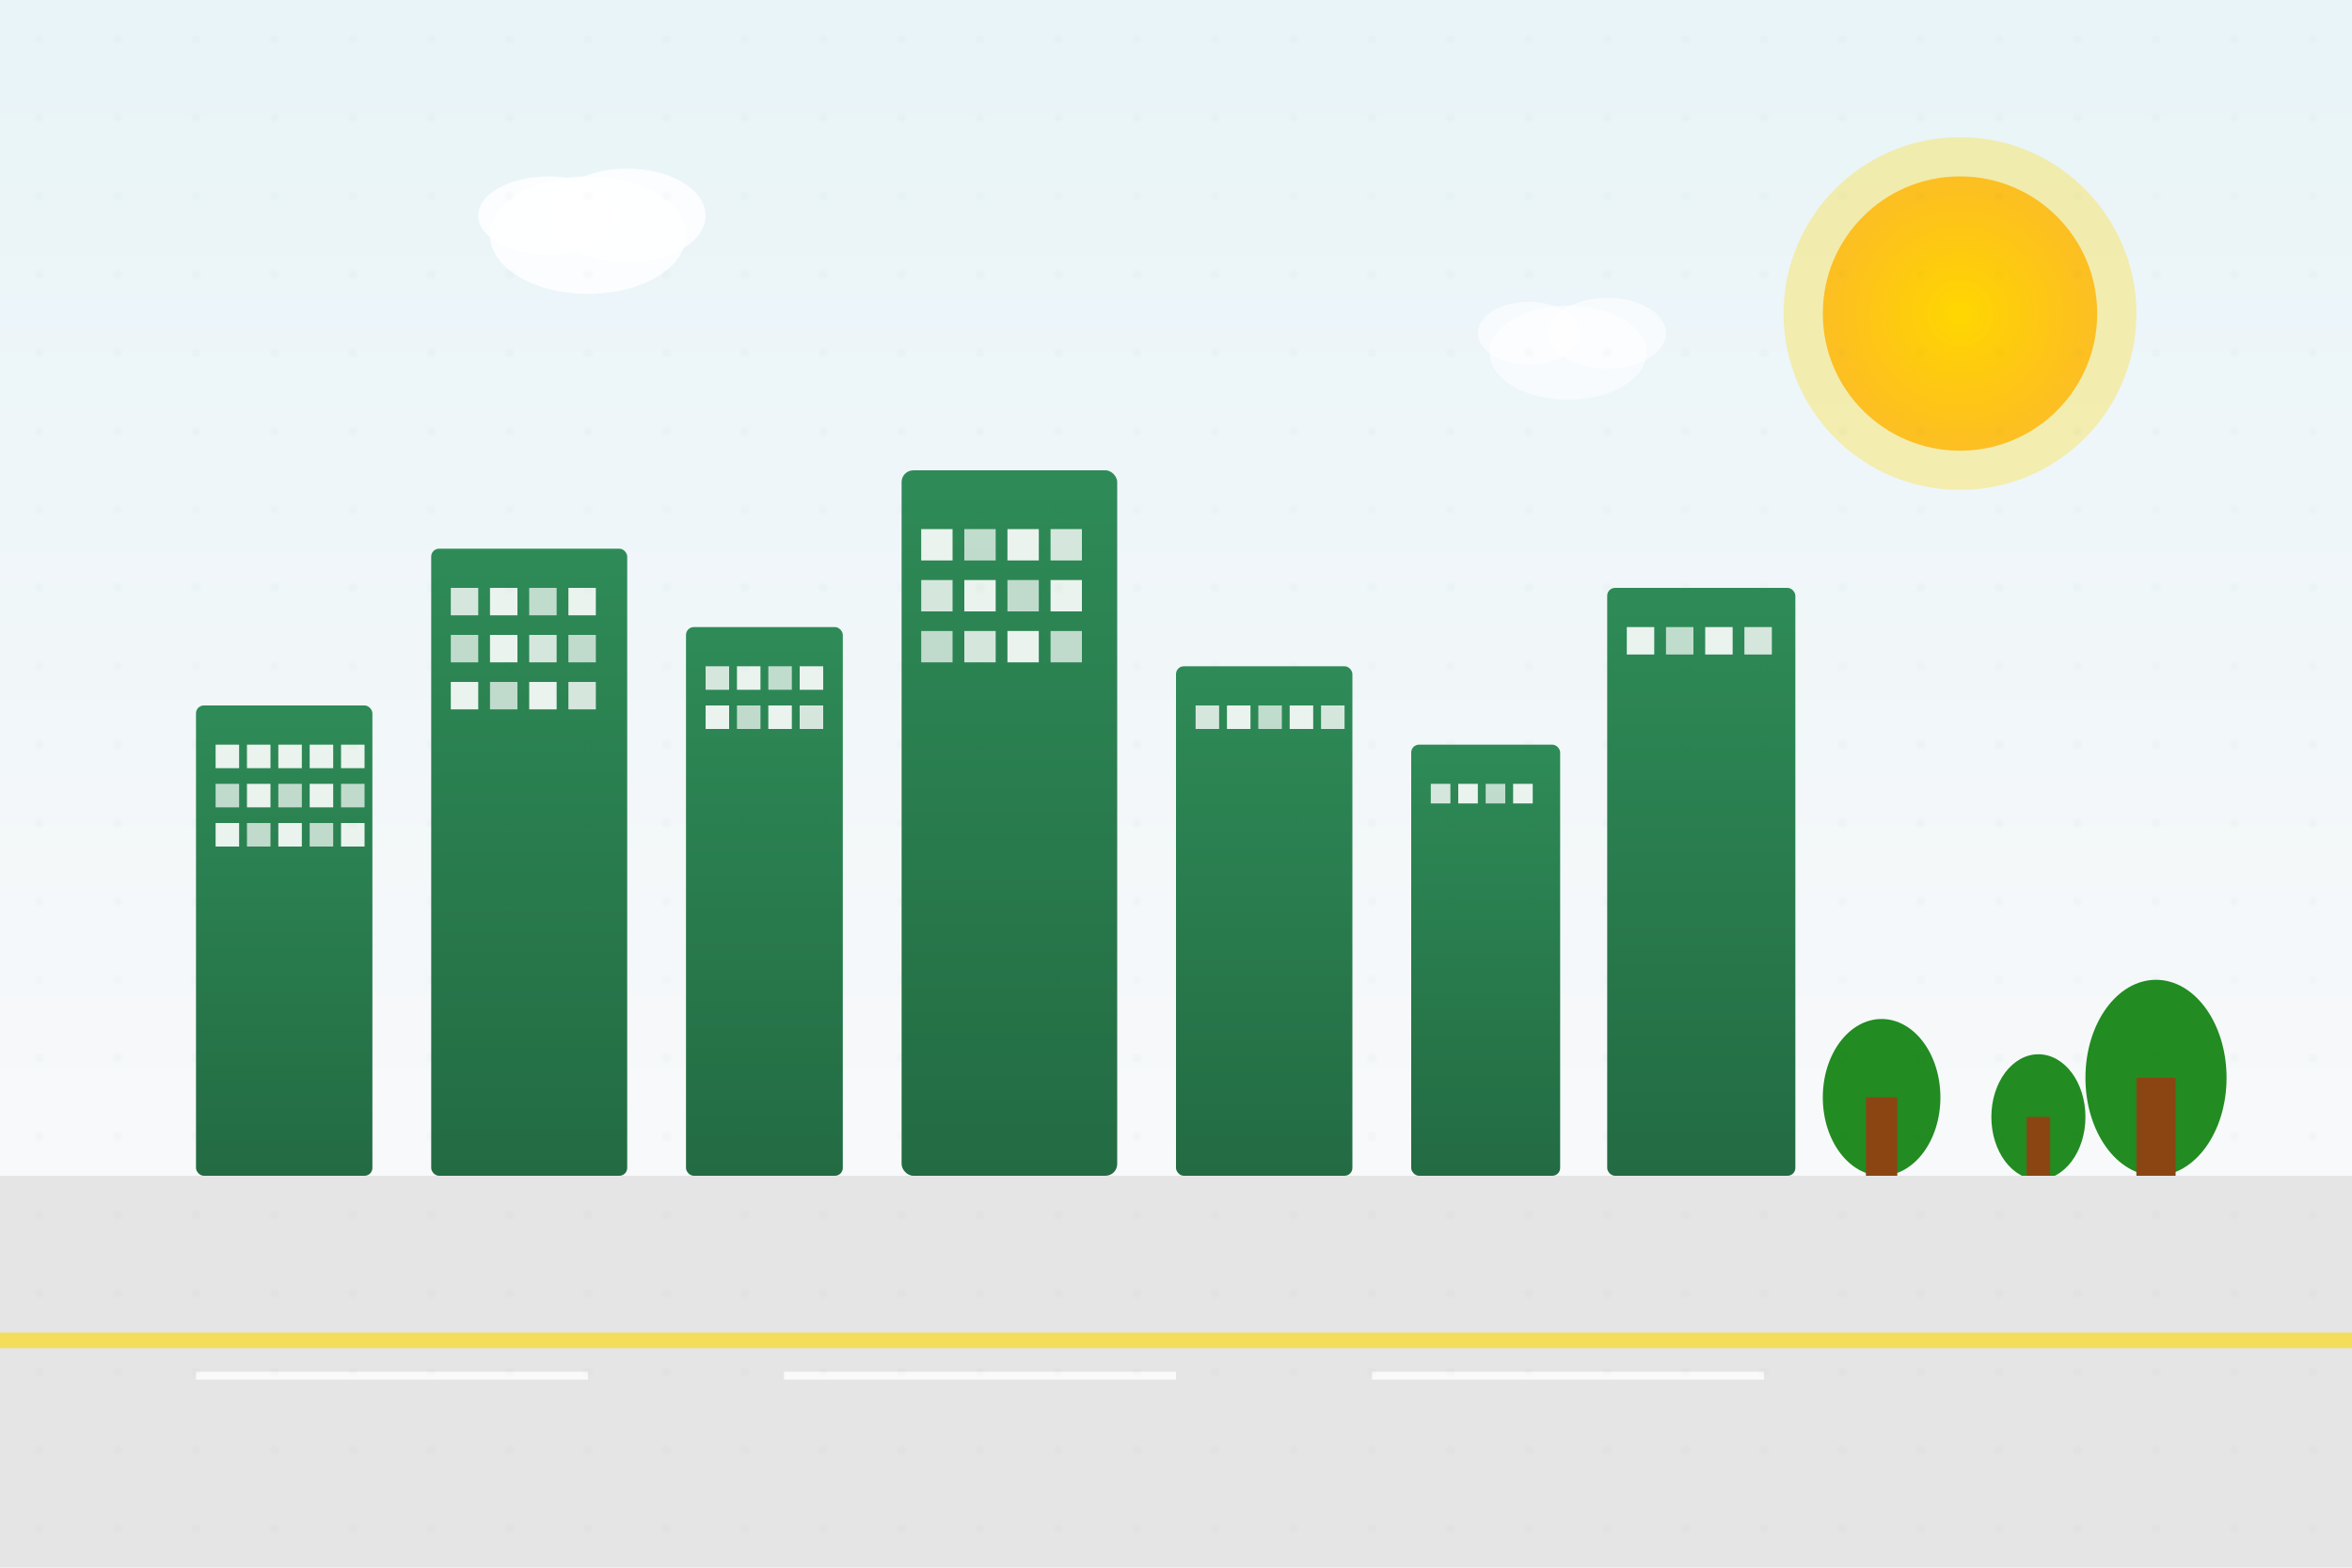 <svg width="600" height="400" viewBox="0 0 600 400" fill="none" xmlns="http://www.w3.org/2000/svg">
  <!-- Background gradient -->
  <defs>
    <linearGradient id="skyGradient" x1="0%" y1="0%" x2="0%" y2="100%">
      <stop offset="0%" style="stop-color:#E8F4F8;stop-opacity:1" />
      <stop offset="100%" style="stop-color:#F8F9FA;stop-opacity:1" />
    </linearGradient>
    <linearGradient id="buildingGradient" x1="0%" y1="0%" x2="0%" y2="100%">
      <stop offset="0%" style="stop-color:#2E8B57;stop-opacity:1" />
      <stop offset="100%" style="stop-color:#236B43;stop-opacity:1" />
    </linearGradient>
    <radialGradient id="sunGradient" cx="50%" cy="50%" r="50%">
      <stop offset="0%" style="stop-color:#FFD700;stop-opacity:1" />
      <stop offset="100%" style="stop-color:#FFA500;stop-opacity:0.8" />
    </radialGradient>
  </defs>
  
  <!-- Sky background -->
  <rect width="600" height="300" fill="url(#skyGradient)"/>
  
  <!-- Sun -->
  <circle cx="500" cy="80" r="35" fill="url(#sunGradient)"/>
  <circle cx="500" cy="80" r="45" fill="#FFD700" opacity="0.3"/>
  
  <!-- Clouds -->
  <ellipse cx="150" cy="60" rx="25" ry="15" fill="white" opacity="0.8"/>
  <ellipse cx="160" cy="55" rx="20" ry="12" fill="white" opacity="0.8"/>
  <ellipse cx="140" cy="55" rx="18" ry="10" fill="white" opacity="0.8"/>
  
  <ellipse cx="400" cy="90" rx="20" ry="12" fill="white" opacity="0.6"/>
  <ellipse cx="410" cy="85" rx="15" ry="9" fill="white" opacity="0.6"/>
  <ellipse cx="390" cy="85" rx="13" ry="8" fill="white" opacity="0.6"/>
  
  <!-- Buildings silhouette -->
  <!-- Building 1 -->
  <rect x="50" y="180" width="45" height="120" fill="url(#buildingGradient)" rx="2"/>
  <rect x="55" y="190" width="6" height="6" fill="white" opacity="0.9"/>
  <rect x="63" y="190" width="6" height="6" fill="white" opacity="0.9"/>
  <rect x="71" y="190" width="6" height="6" fill="white" opacity="0.9"/>
  <rect x="79" y="190" width="6" height="6" fill="white" opacity="0.9"/>
  <rect x="87" y="190" width="6" height="6" fill="white" opacity="0.9"/>
  
  <rect x="55" y="200" width="6" height="6" fill="white" opacity="0.7"/>
  <rect x="63" y="200" width="6" height="6" fill="white" opacity="0.9"/>
  <rect x="71" y="200" width="6" height="6" fill="white" opacity="0.7"/>
  <rect x="79" y="200" width="6" height="6" fill="white" opacity="0.9"/>
  <rect x="87" y="200" width="6" height="6" fill="white" opacity="0.7"/>
  
  <rect x="55" y="210" width="6" height="6" fill="white" opacity="0.9"/>
  <rect x="63" y="210" width="6" height="6" fill="white" opacity="0.7"/>
  <rect x="71" y="210" width="6" height="6" fill="white" opacity="0.9"/>
  <rect x="79" y="210" width="6" height="6" fill="white" opacity="0.7"/>
  <rect x="87" y="210" width="6" height="6" fill="white" opacity="0.9"/>
  
  <!-- Building 2 (taller) -->
  <rect x="110" y="140" width="50" height="160" fill="url(#buildingGradient)" rx="2"/>
  <rect x="115" y="150" width="7" height="7" fill="white" opacity="0.8"/>
  <rect x="125" y="150" width="7" height="7" fill="white" opacity="0.9"/>
  <rect x="135" y="150" width="7" height="7" fill="white" opacity="0.7"/>
  <rect x="145" y="150" width="7" height="7" fill="white" opacity="0.9"/>
  
  <rect x="115" y="162" width="7" height="7" fill="white" opacity="0.7"/>
  <rect x="125" y="162" width="7" height="7" fill="white" opacity="0.9"/>
  <rect x="135" y="162" width="7" height="7" fill="white" opacity="0.8"/>
  <rect x="145" y="162" width="7" height="7" fill="white" opacity="0.7"/>
  
  <rect x="115" y="174" width="7" height="7" fill="white" opacity="0.9"/>
  <rect x="125" y="174" width="7" height="7" fill="white" opacity="0.7"/>
  <rect x="135" y="174" width="7" height="7" fill="white" opacity="0.9"/>
  <rect x="145" y="174" width="7" height="7" fill="white" opacity="0.8"/>
  
  <!-- Building 3 -->
  <rect x="175" y="160" width="40" height="140" fill="url(#buildingGradient)" rx="2"/>
  <rect x="180" y="170" width="6" height="6" fill="white" opacity="0.8"/>
  <rect x="188" y="170" width="6" height="6" fill="white" opacity="0.9"/>
  <rect x="196" y="170" width="6" height="6" fill="white" opacity="0.7"/>
  <rect x="204" y="170" width="6" height="6" fill="white" opacity="0.9"/>
  
  <rect x="180" y="180" width="6" height="6" fill="white" opacity="0.9"/>
  <rect x="188" y="180" width="6" height="6" fill="white" opacity="0.7"/>
  <rect x="196" y="180" width="6" height="6" fill="white" opacity="0.9"/>
  <rect x="204" y="180" width="6" height="6" fill="white" opacity="0.8"/>
  
  <!-- Building 4 (tallest) -->
  <rect x="230" y="120" width="55" height="180" fill="url(#buildingGradient)" rx="3"/>
  <rect x="235" y="135" width="8" height="8" fill="white" opacity="0.9"/>
  <rect x="246" y="135" width="8" height="8" fill="white" opacity="0.7"/>
  <rect x="257" y="135" width="8" height="8" fill="white" opacity="0.9"/>
  <rect x="268" y="135" width="8" height="8" fill="white" opacity="0.8"/>
  
  <rect x="235" y="148" width="8" height="8" fill="white" opacity="0.8"/>
  <rect x="246" y="148" width="8" height="8" fill="white" opacity="0.9"/>
  <rect x="257" y="148" width="8" height="8" fill="white" opacity="0.7"/>
  <rect x="268" y="148" width="8" height="8" fill="white" opacity="0.9"/>
  
  <rect x="235" y="161" width="8" height="8" fill="white" opacity="0.7"/>
  <rect x="246" y="161" width="8" height="8" fill="white" opacity="0.8"/>
  <rect x="257" y="161" width="8" height="8" fill="white" opacity="0.9"/>
  <rect x="268" y="161" width="8" height="8" fill="white" opacity="0.7"/>
  
  <!-- Building 5 -->
  <rect x="300" y="170" width="45" height="130" fill="url(#buildingGradient)" rx="2"/>
  <rect x="305" y="180" width="6" height="6" fill="white" opacity="0.8"/>
  <rect x="313" y="180" width="6" height="6" fill="white" opacity="0.9"/>
  <rect x="321" y="180" width="6" height="6" fill="white" opacity="0.7"/>
  <rect x="329" y="180" width="6" height="6" fill="white" opacity="0.9"/>
  <rect x="337" y="180" width="6" height="6" fill="white" opacity="0.8"/>
  
  <!-- Building 6 -->
  <rect x="360" y="190" width="38" height="110" fill="url(#buildingGradient)" rx="2"/>
  <rect x="365" y="200" width="5" height="5" fill="white" opacity="0.8"/>
  <rect x="372" y="200" width="5" height="5" fill="white" opacity="0.9"/>
  <rect x="379" y="200" width="5" height="5" fill="white" opacity="0.7"/>
  <rect x="386" y="200" width="5" height="5" fill="white" opacity="0.9"/>
  
  <!-- Building 7 -->
  <rect x="410" y="150" width="48" height="150" fill="url(#buildingGradient)" rx="2"/>
  <rect x="415" y="160" width="7" height="7" fill="white" opacity="0.9"/>
  <rect x="425" y="160" width="7" height="7" fill="white" opacity="0.7"/>
  <rect x="435" y="160" width="7" height="7" fill="white" opacity="0.9"/>
  <rect x="445" y="160" width="7" height="7" fill="white" opacity="0.8"/>
  
  <!-- Trees and greenery -->
  <ellipse cx="480" cy="280" rx="15" ry="20" fill="#228B22"/>
  <rect x="476" y="280" width="8" height="20" fill="#8B4513"/>
  
  <ellipse cx="520" cy="285" rx="12" ry="16" fill="#228B22"/>
  <rect x="517" y="285" width="6" height="15" fill="#8B4513"/>
  
  <ellipse cx="550" cy="275" rx="18" ry="25" fill="#228B22"/>
  <rect x="545" y="275" width="10" height="25" fill="#8B4513"/>
  
  <!-- Ground/street -->
  <rect x="0" y="300" width="600" height="100" fill="#E5E5E5"/>
  
  <!-- Street details -->
  <rect x="0" y="340" width="600" height="4" fill="#FFD700" opacity="0.6"/>
  <rect x="50" y="350" width="100" height="2" fill="white" opacity="0.8"/>
  <rect x="200" y="350" width="100" height="2" fill="white" opacity="0.8"/>
  <rect x="350" y="350" width="100" height="2" fill="white" opacity="0.8"/>
  
  <!-- Subtle pattern overlay -->
  <rect width="600" height="400" fill="url(#pattern)" opacity="0.1"/>
  
  <defs>
    <pattern id="pattern" x="0" y="0" width="20" height="20" patternUnits="userSpaceOnUse">
      <circle cx="10" cy="10" r="1" fill="#2E8B57" opacity="0.3"/>
    </pattern>
  </defs>
</svg>
